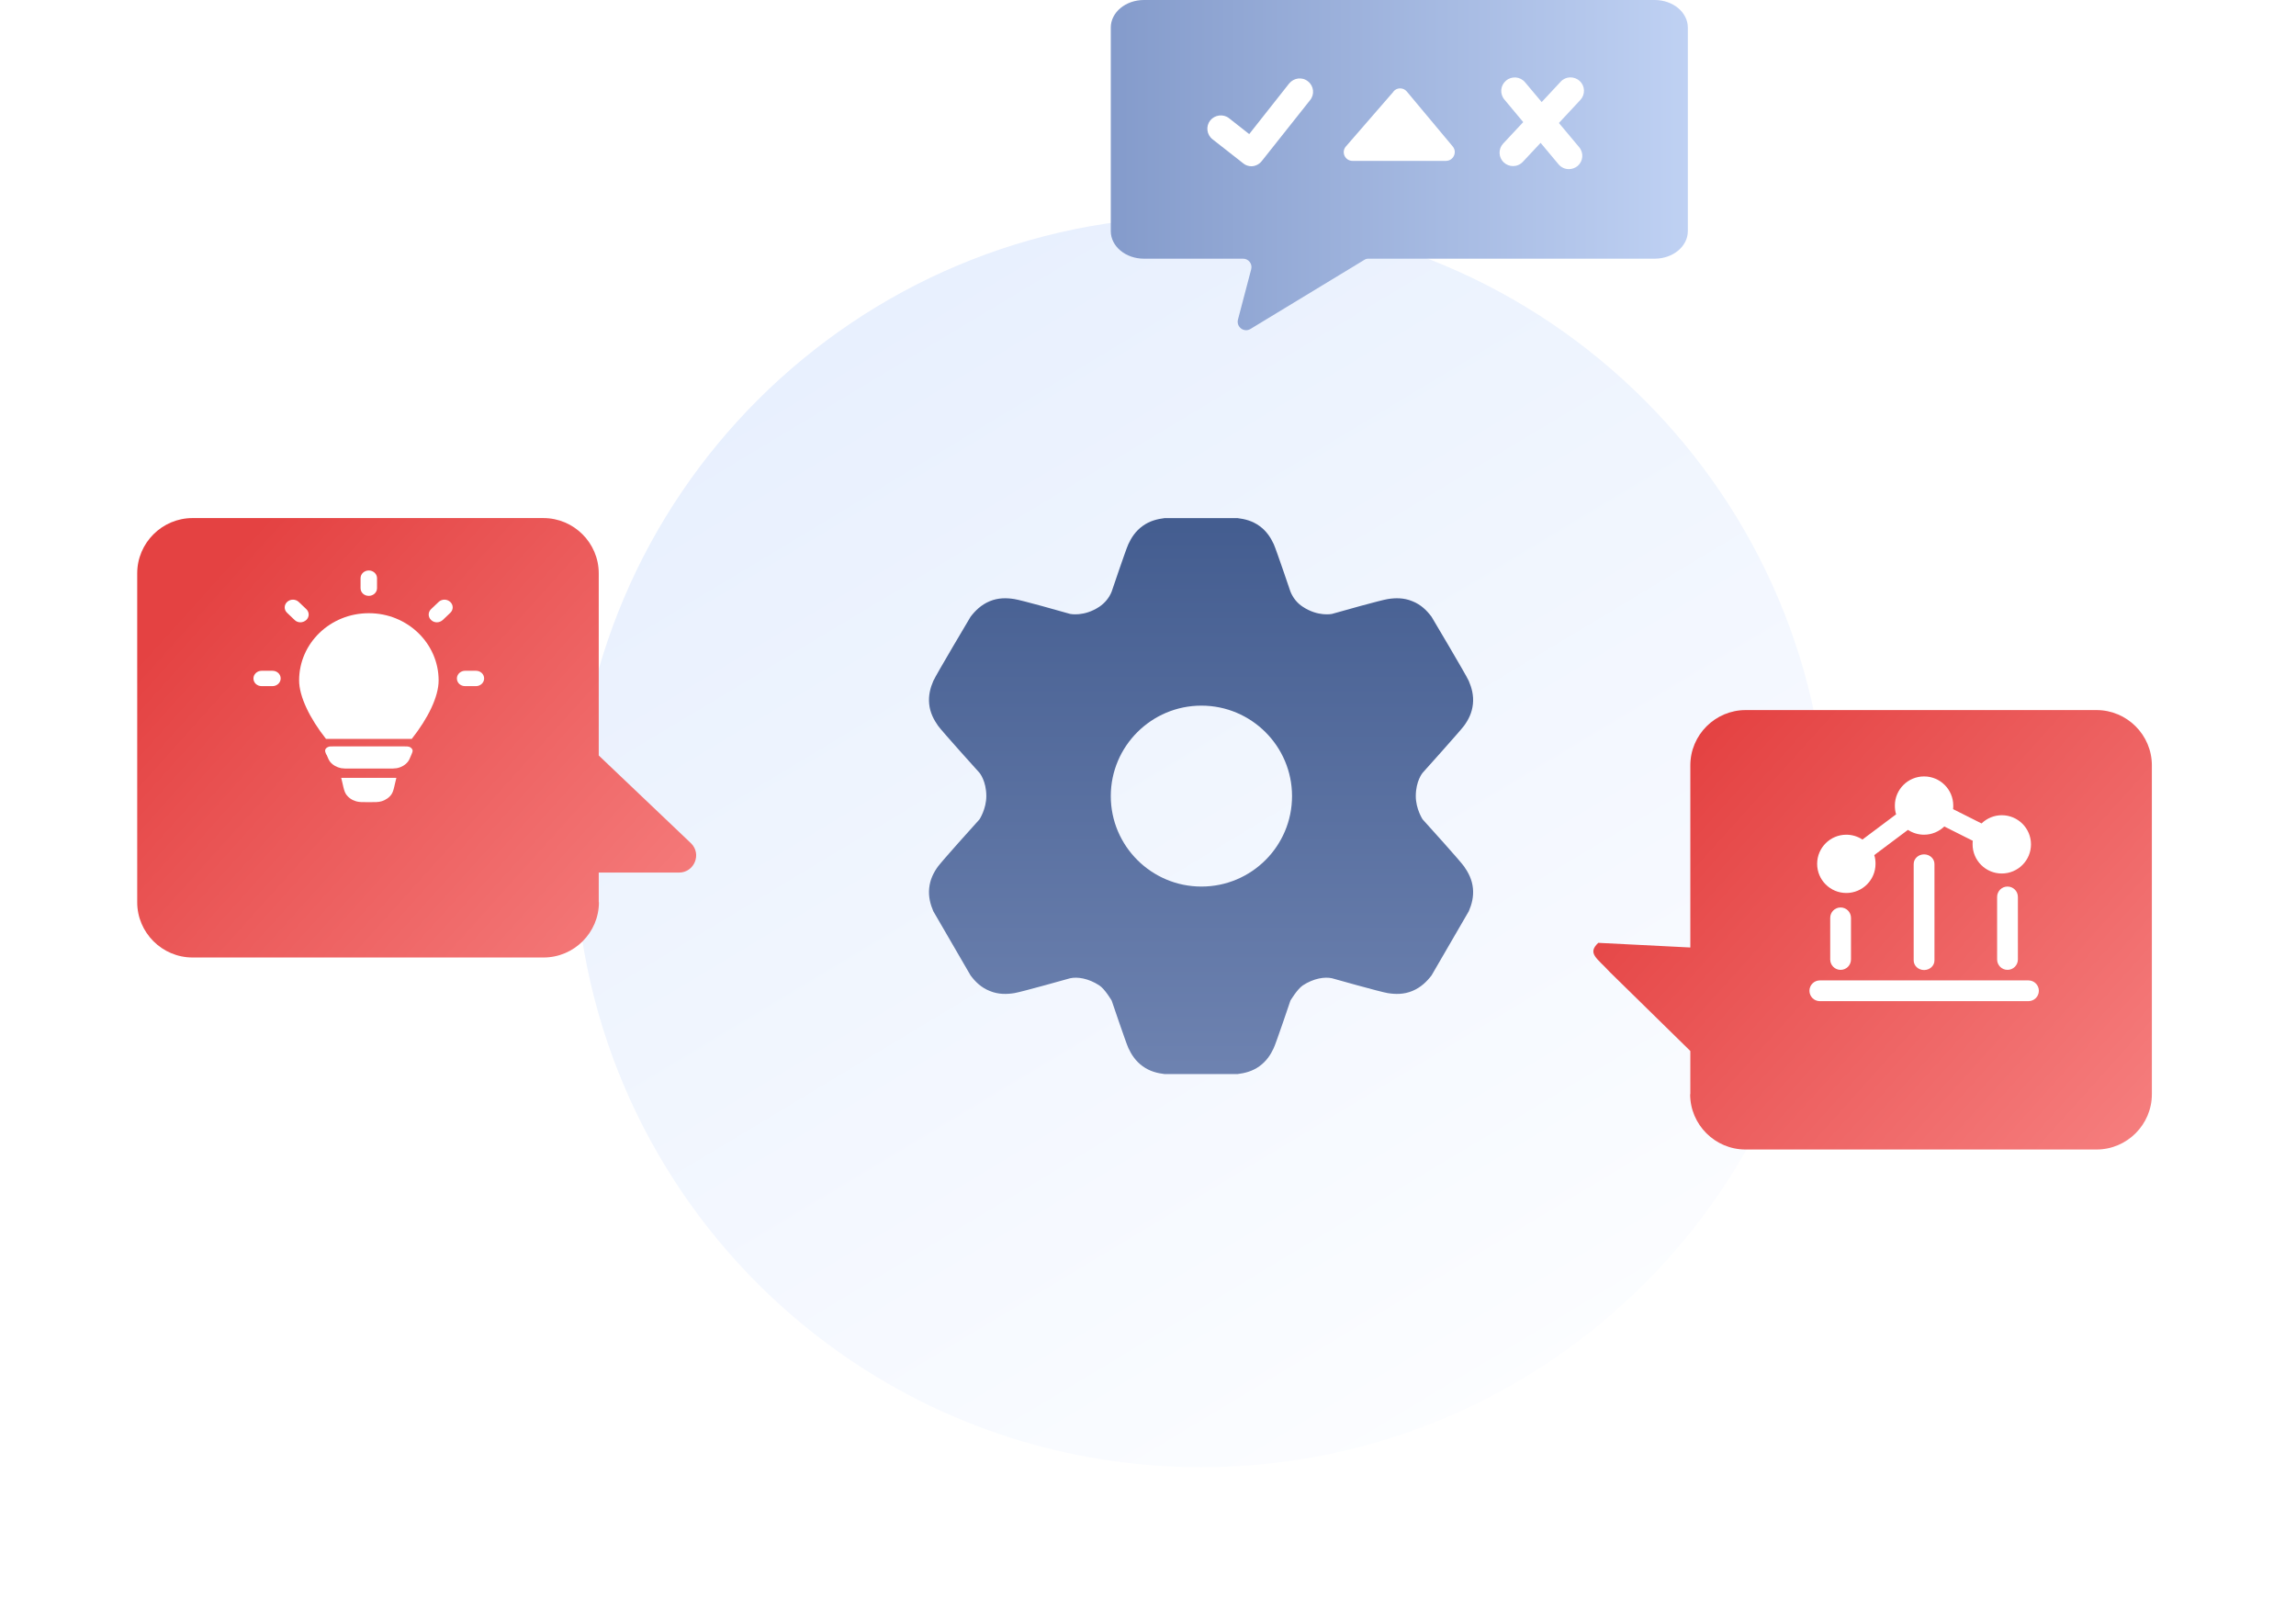 <?xml version="1.0" encoding="utf-8"?>
<svg xmlns="http://www.w3.org/2000/svg" fill="none" height="100%" overflow="visible" preserveAspectRatio="none" style="display: block;" viewBox="0 0 251 176" width="100%">
<g id="Group">
<g filter="url(#filter0_d_0_189)" id="Vector">
<path d="M131.3 155.39C169.124 155.39 199.787 124.783 199.787 87.027C199.787 49.271 169.124 18.664 131.3 18.664C93.475 18.664 62.812 49.271 62.812 87.027C62.812 124.783 93.475 155.39 131.3 155.39Z" fill="url(#paint0_linear_0_189)"/>
</g>
<path clip-rule="evenodd" d="M124.917 116.557C125.7 117.123 126.523 117.319 127.325 117.417H135.274C136.058 117.319 136.899 117.123 137.683 116.557C138.466 115.99 138.916 115.286 139.249 114.563C139.543 113.918 141.07 109.384 141.07 109.384C141.07 109.384 141.814 108.133 142.421 107.723C143.615 106.941 144.829 106.765 145.612 106.941C145.612 106.941 150.938 108.446 151.701 108.563C152.543 108.7 153.463 108.72 154.403 108.329C155.343 107.938 155.989 107.293 156.498 106.629L160.57 99.613C160.884 98.889 161.119 98.049 161.021 97.091C160.923 96.134 160.512 95.372 160.061 94.727C159.65 94.14 156.126 90.232 155.519 89.567C155.519 89.567 154.775 88.434 154.775 87.027C154.775 85.365 155.519 84.486 155.519 84.486C155.519 84.486 159.65 79.893 160.061 79.326C160.531 78.682 160.923 77.919 161.021 76.962C161.119 76.004 160.884 75.183 160.57 74.441C160.277 73.776 156.498 67.425 156.498 67.425C155.989 66.741 155.343 66.096 154.403 65.724C153.463 65.334 152.543 65.353 151.701 65.49C150.957 65.607 146.552 66.838 145.612 67.112C145.612 67.112 144.104 67.444 142.421 66.33C141.814 65.939 141.344 65.353 141.07 64.669C141.07 64.669 139.543 60.154 139.249 59.49C138.916 58.767 138.446 58.044 137.683 57.497C136.899 56.93 136.077 56.734 135.274 56.637H127.325C126.542 56.734 125.7 56.93 124.917 57.497C124.134 58.063 123.684 58.767 123.351 59.49C123.057 60.135 121.53 64.669 121.53 64.669C121.256 65.353 120.786 65.92 120.179 66.33C118.495 67.444 116.988 67.112 116.988 67.112C116.048 66.838 111.662 65.607 110.899 65.49C110.057 65.353 109.136 65.334 108.197 65.724C107.257 66.115 106.611 66.76 106.102 67.425C106.102 67.425 102.323 73.776 102.029 74.441C101.716 75.164 101.481 76.004 101.579 76.962C101.677 77.919 102.088 78.682 102.538 79.326C102.95 79.913 107.081 84.486 107.081 84.486C107.081 84.486 107.825 85.365 107.825 87.027C107.825 88.434 107.081 89.567 107.081 89.567C106.474 90.232 102.95 94.16 102.538 94.727C102.068 95.372 101.677 96.134 101.579 97.091C101.481 98.049 101.716 98.87 102.029 99.613L106.102 106.629C106.611 107.313 107.257 107.958 108.197 108.329C109.136 108.72 110.057 108.7 110.899 108.563C111.643 108.446 116.988 106.941 116.988 106.941C117.771 106.765 118.985 106.941 120.179 107.723C120.786 108.114 121.53 109.384 121.53 109.384C121.53 109.384 123.057 113.899 123.351 114.563C123.684 115.286 124.154 116.009 124.917 116.557ZM131.339 96.916C136.821 96.916 141.246 92.479 141.246 87.027C141.246 81.574 136.802 77.138 131.339 77.138C125.876 77.138 121.432 81.574 121.432 87.027C121.432 92.479 125.876 96.916 131.339 96.916Z" fill="url(#paint1_linear_0_189)" fill-rule="evenodd" id="Vector_2"/>
<g filter="url(#filter1_d_0_189)" id="Vector_3">
<path d="M65.455 93.613V90.388H74.226C75.91 90.388 76.752 88.336 75.519 87.163L65.455 77.587V57.672C65.455 54.35 62.733 51.634 59.405 51.634H21.05C17.721 51.634 15 54.35 15 57.672V93.632C15 96.955 17.721 99.671 21.05 99.671H59.425C62.753 99.671 65.475 96.955 65.475 93.632L65.455 93.613Z" fill="url(#paint2_linear_0_189)"/>
</g>
<g id="Group_2">
<path d="M43.194 85.601L43.331 85.034H37.301L37.438 85.601C37.575 86.226 37.653 86.539 37.81 86.793C38.064 87.184 38.456 87.458 38.926 87.594C39.239 87.692 39.592 87.692 40.316 87.692C41.04 87.692 41.393 87.692 41.706 87.594C42.176 87.458 42.587 87.164 42.822 86.793C42.979 86.539 43.057 86.226 43.194 85.601Z" fill="white" id="Vector_4"/>
<path d="M40.315 67.034C36.106 67.034 32.699 70.317 32.699 74.382C32.699 76.141 33.874 78.545 35.636 80.773H45.014C46.776 78.545 47.951 76.18 47.951 74.382C47.951 70.337 44.544 67.034 40.335 67.034H40.315Z" fill="white" id="Vector_5"/>
<path d="M35.676 82.493C35.578 82.278 35.539 82.16 35.539 82.063C35.539 81.867 35.696 81.711 35.931 81.633C36.029 81.594 36.185 81.594 36.479 81.594H44.173C44.467 81.594 44.604 81.594 44.722 81.633C44.937 81.711 45.094 81.867 45.113 82.063C45.113 82.16 45.074 82.258 44.976 82.493C44.8 82.903 44.722 83.118 44.584 83.275C44.31 83.626 43.88 83.88 43.371 83.978C43.136 84.017 42.862 84.017 42.333 84.017H38.339C37.791 84.017 37.536 84.017 37.301 83.978C36.812 83.88 36.361 83.626 36.087 83.275C35.95 83.099 35.872 82.903 35.696 82.493H35.676Z" fill="white" id="Vector_6"/>
<path d="M40.317 65.138C39.808 65.138 39.416 64.767 39.416 64.298V63.204C39.416 62.735 39.827 62.363 40.317 62.363C40.806 62.363 41.217 62.735 41.217 63.204V64.298C41.217 64.767 40.806 65.138 40.317 65.138Z" fill="white" id="Vector_7"/>
<path d="M52.025 75.008H50.85C50.341 75.008 49.949 74.637 49.949 74.168C49.949 73.698 50.36 73.327 50.85 73.327H52.025C52.534 73.327 52.925 73.698 52.925 74.168C52.925 74.637 52.514 75.008 52.025 75.008Z" fill="white" id="Vector_8"/>
<path d="M29.782 75.008H28.608C28.099 75.008 27.707 74.636 27.707 74.168C27.707 73.698 28.118 73.327 28.608 73.327H29.782C30.291 73.327 30.683 73.698 30.683 74.168C30.683 74.636 30.272 75.008 29.782 75.008Z" fill="white" id="Vector_9"/>
<path d="M47.775 68.031C47.541 68.031 47.306 67.953 47.129 67.777C46.777 67.445 46.777 66.917 47.129 66.585L47.952 65.803C48.304 65.471 48.872 65.471 49.224 65.803C49.577 66.135 49.577 66.663 49.224 66.995L48.402 67.777C48.226 67.933 47.991 68.031 47.756 68.031H47.775Z" fill="white" id="Vector_10"/>
<path d="M32.856 68.031C32.621 68.031 32.386 67.953 32.21 67.777L31.387 66.995C31.035 66.663 31.035 66.135 31.387 65.803C31.74 65.471 32.308 65.471 32.66 65.803L33.482 66.585C33.835 66.917 33.835 67.445 33.482 67.777C33.306 67.933 33.071 68.031 32.836 68.031H32.856Z" fill="white" id="Vector_11"/>
</g>
<g filter="url(#filter2_d_0_189)" id="Vector_12">
<path d="M184.788 114.602V109.892L176.017 101.293C174.568 99.71 173.491 99.241 174.724 98.069L184.788 98.577V78.662C184.788 75.34 187.509 72.623 190.838 72.623H229.193C232.521 72.623 235.243 75.34 235.243 78.662V114.622C235.243 117.944 232.521 120.661 229.193 120.661H190.818C187.49 120.661 184.768 117.944 184.768 114.622L184.788 114.602Z" fill="url(#paint3_linear_0_189)"/>
</g>
<path clip-rule="evenodd" d="M201.216 99.202C201.842 99.202 202.351 99.71 202.351 100.336V104.889C202.351 105.515 201.842 106.023 201.216 106.023C200.589 106.023 200.08 105.515 200.08 104.889V100.336C200.08 99.71 200.589 99.202 201.216 99.202Z" fill="white" fill-rule="evenodd" id="Vector_13"/>
<path clip-rule="evenodd" d="M210.341 93.397C210.967 93.397 211.476 93.867 211.476 94.453V104.987C211.476 105.573 210.967 106.042 210.341 106.042C209.714 106.042 209.205 105.573 209.205 104.987V94.453C209.205 93.867 209.714 93.397 210.341 93.397Z" fill="white" fill-rule="evenodd" id="Vector_14"/>
<path clip-rule="evenodd" d="M222.889 108.309C222.889 108.935 222.38 109.443 221.754 109.443H198.944C198.318 109.443 197.809 108.935 197.809 108.309C197.809 107.684 198.318 107.176 198.944 107.176H221.754C222.38 107.176 222.889 107.684 222.889 108.309Z" fill="white" fill-rule="evenodd" id="Vector_15"/>
<path clip-rule="evenodd" d="M219.462 96.915C220.088 96.915 220.597 97.423 220.597 98.049V104.889C220.597 105.514 220.088 106.022 219.462 106.022C218.835 106.022 218.326 105.514 218.326 104.889V98.049C218.326 97.423 218.835 96.915 219.462 96.915Z" fill="white" fill-rule="evenodd" id="Vector_16"/>
<path clip-rule="evenodd" d="M207.148 88.062C207.148 86.304 208.577 84.877 210.339 84.877C212.101 84.877 213.531 86.304 213.531 88.062C213.531 88.199 213.531 88.317 213.511 88.453L216.624 90.017C217.192 89.47 217.975 89.118 218.836 89.118C220.599 89.118 222.028 90.544 222.028 92.303C222.028 94.062 220.599 95.489 218.836 95.489C217.074 95.489 215.645 94.062 215.645 92.303C215.645 92.167 215.645 92.049 215.665 91.912L212.552 90.349C211.984 90.896 211.201 91.248 210.339 91.248C209.693 91.248 209.086 91.053 208.577 90.72L204.896 93.476C204.994 93.769 205.033 94.101 205.033 94.434C205.033 96.192 203.604 97.619 201.842 97.619C200.08 97.619 198.651 96.192 198.651 94.434C198.651 92.675 200.08 91.248 201.842 91.248C202.488 91.248 203.095 91.444 203.604 91.776L207.285 89.02C207.187 88.727 207.148 88.395 207.148 88.062Z" fill="white" fill-rule="evenodd" id="Vector_17"/>
<path d="M125.054 -2.19911e-07H180.893C182.89 -2.19911e-07 184.515 1.348 184.515 3.01V25.27C184.515 26.931 182.89 28.279 180.893 28.279H149.606C149.43 28.279 149.273 28.318 149.136 28.416L136.703 35.96C135.999 36.39 135.137 35.745 135.333 34.944L136.782 29.432C136.938 28.846 136.488 28.279 135.901 28.279H125.054C123.057 28.279 121.432 26.931 121.432 25.27V3.01C121.432 1.348 123.057 -2.19911e-07 125.054 -2.19911e-07Z" fill="url(#paint4_linear_0_189)" id="Vector_18"/>
<g id="Group_3">
<path d="M136.82 18.175C136.507 18.175 136.174 18.078 135.919 17.863L132.552 15.224C131.906 14.716 131.808 13.797 132.297 13.172C132.806 12.547 133.726 12.43 134.353 12.918L136.565 14.658L140.931 9.127C141.44 8.501 142.361 8.384 142.987 8.892C143.633 9.4 143.731 10.319 143.222 10.944L137.936 17.608C137.642 17.98 137.211 18.175 136.781 18.175H136.82Z" fill="white" id="Vector_19"/>
<path d="M152.347 10.006L147.139 16.005C146.591 16.631 147.041 17.588 147.864 17.588H158.064C158.887 17.588 159.337 16.631 158.808 16.005L153.796 10.006C153.424 9.556 152.719 9.537 152.328 10.006H152.347Z" fill="white" id="Vector_20"/>
<path d="M170.437 13.426L172.767 10.925C173.315 10.338 173.296 9.4 172.689 8.853C172.101 8.306 171.161 8.325 170.613 8.931L168.538 11.159L166.717 8.99C166.188 8.364 165.268 8.286 164.642 8.814C164.015 9.342 163.937 10.26 164.465 10.886L166.521 13.348L164.328 15.693C163.78 16.28 163.8 17.218 164.407 17.765C164.681 18.019 165.053 18.156 165.405 18.156C165.797 18.156 166.188 17.999 166.482 17.687L168.42 15.615L170.378 17.96C170.672 18.312 171.083 18.488 171.514 18.488C171.847 18.488 172.18 18.371 172.454 18.156C173.08 17.628 173.158 16.709 172.63 16.084L170.437 13.465V13.426Z" fill="white" id="Vector_21"/>
</g>
</g>
<defs>
<filter color-interpolation-filters="sRGB" filterUnits="userSpaceOnUse" height="166.725" id="filter0_d_0_189" width="166.974" x="47.812" y="8.664">
<feFlood flood-opacity="0" result="BackgroundImageFix"/>
<feColorMatrix in="SourceAlpha" result="hardAlpha" type="matrix" values="0 0 0 0 0 0 0 0 0 0 0 0 0 0 0 0 0 0 127 0"/>
<feOffset dy="5"/>
<feGaussianBlur stdDeviation="7.5"/>
<feComposite in2="hardAlpha" operator="out"/>
<feColorMatrix type="matrix" values="0 0 0 0 0.232 0 0 0 0 0.411 0 0 0 0 0.746 0 0 0 0.35 0"/>
<feBlend in2="BackgroundImageFix" mode="multiply" result="effect1_dropShadow_0_189"/>
<feBlend in="SourceGraphic" in2="effect1_dropShadow_0_189" mode="normal" result="shape"/>
</filter>
<filter color-interpolation-filters="sRGB" filterUnits="userSpaceOnUse" height="78.038" id="filter1_d_0_189" width="91.106" x="-6.58537e-06" y="41.634">
<feFlood flood-opacity="0" result="BackgroundImageFix"/>
<feColorMatrix in="SourceAlpha" result="hardAlpha" type="matrix" values="0 0 0 0 0 0 0 0 0 0 0 0 0 0 0 0 0 0 127 0"/>
<feOffset dy="5"/>
<feGaussianBlur stdDeviation="7.5"/>
<feComposite in2="hardAlpha" operator="out"/>
<feColorMatrix type="matrix" values="0 0 0 0 0.962 0 0 0 0 0.135 0 0 0 0 0.135 0 0 0 0.35 0"/>
<feBlend in2="BackgroundImageFix" mode="multiply" result="effect1_dropShadow_0_189"/>
<feBlend in="SourceGraphic" in2="effect1_dropShadow_0_189" mode="normal" result="shape"/>
</filter>
<filter color-interpolation-filters="sRGB" filterUnits="userSpaceOnUse" height="78.038" id="filter2_d_0_189" width="91.057" x="159.186" y="62.623">
<feFlood flood-opacity="0" result="BackgroundImageFix"/>
<feColorMatrix in="SourceAlpha" result="hardAlpha" type="matrix" values="0 0 0 0 0 0 0 0 0 0 0 0 0 0 0 0 0 0 127 0"/>
<feOffset dy="5"/>
<feGaussianBlur stdDeviation="7.5"/>
<feComposite in2="hardAlpha" operator="out"/>
<feColorMatrix type="matrix" values="0 0 0 0 0.962 0 0 0 0 0.135 0 0 0 0 0.135 0 0 0 0.35 0"/>
<feBlend in2="BackgroundImageFix" mode="multiply" result="effect1_dropShadow_0_189"/>
<feBlend in="SourceGraphic" in2="effect1_dropShadow_0_189" mode="normal" result="shape"/>
</filter>
<linearGradient gradientUnits="userSpaceOnUse" id="paint0_linear_0_189" x1="69.709" x2="162.057" y1="21.267" y2="174.847">
<stop stop-color="#E5EEFE"/>
<stop offset="1" stop-color="white"/>
</linearGradient>
<linearGradient gradientUnits="userSpaceOnUse" id="paint1_linear_0_189" x1="131.3" x2="131.3" y1="20.052" y2="128.029">
<stop stop-color="#2A467C"/>
<stop offset="1" stop-color="#7589B6"/>
</linearGradient>
<linearGradient gradientUnits="userSpaceOnUse" id="paint2_linear_0_189" x1="26.881" x2="76.607" y1="54.116" y2="98.846">
<stop stop-color="#E44242"/>
<stop offset="1" stop-color="#F67F7F"/>
</linearGradient>
<linearGradient gradientUnits="userSpaceOnUse" id="paint3_linear_0_189" x1="186.057" x2="235.779" y1="75.105" y2="119.796">
<stop stop-color="#E44242"/>
<stop offset="1" stop-color="#F67F7F"/>
</linearGradient>
<linearGradient gradientUnits="userSpaceOnUse" id="paint4_linear_0_189" x1="121.451" x2="184.496" y1="18.058" y2="18.058">
<stop stop-color="#849BCB"/>
<stop offset="1" stop-color="#BFD1F3"/>
</linearGradient>
</defs>
</svg>